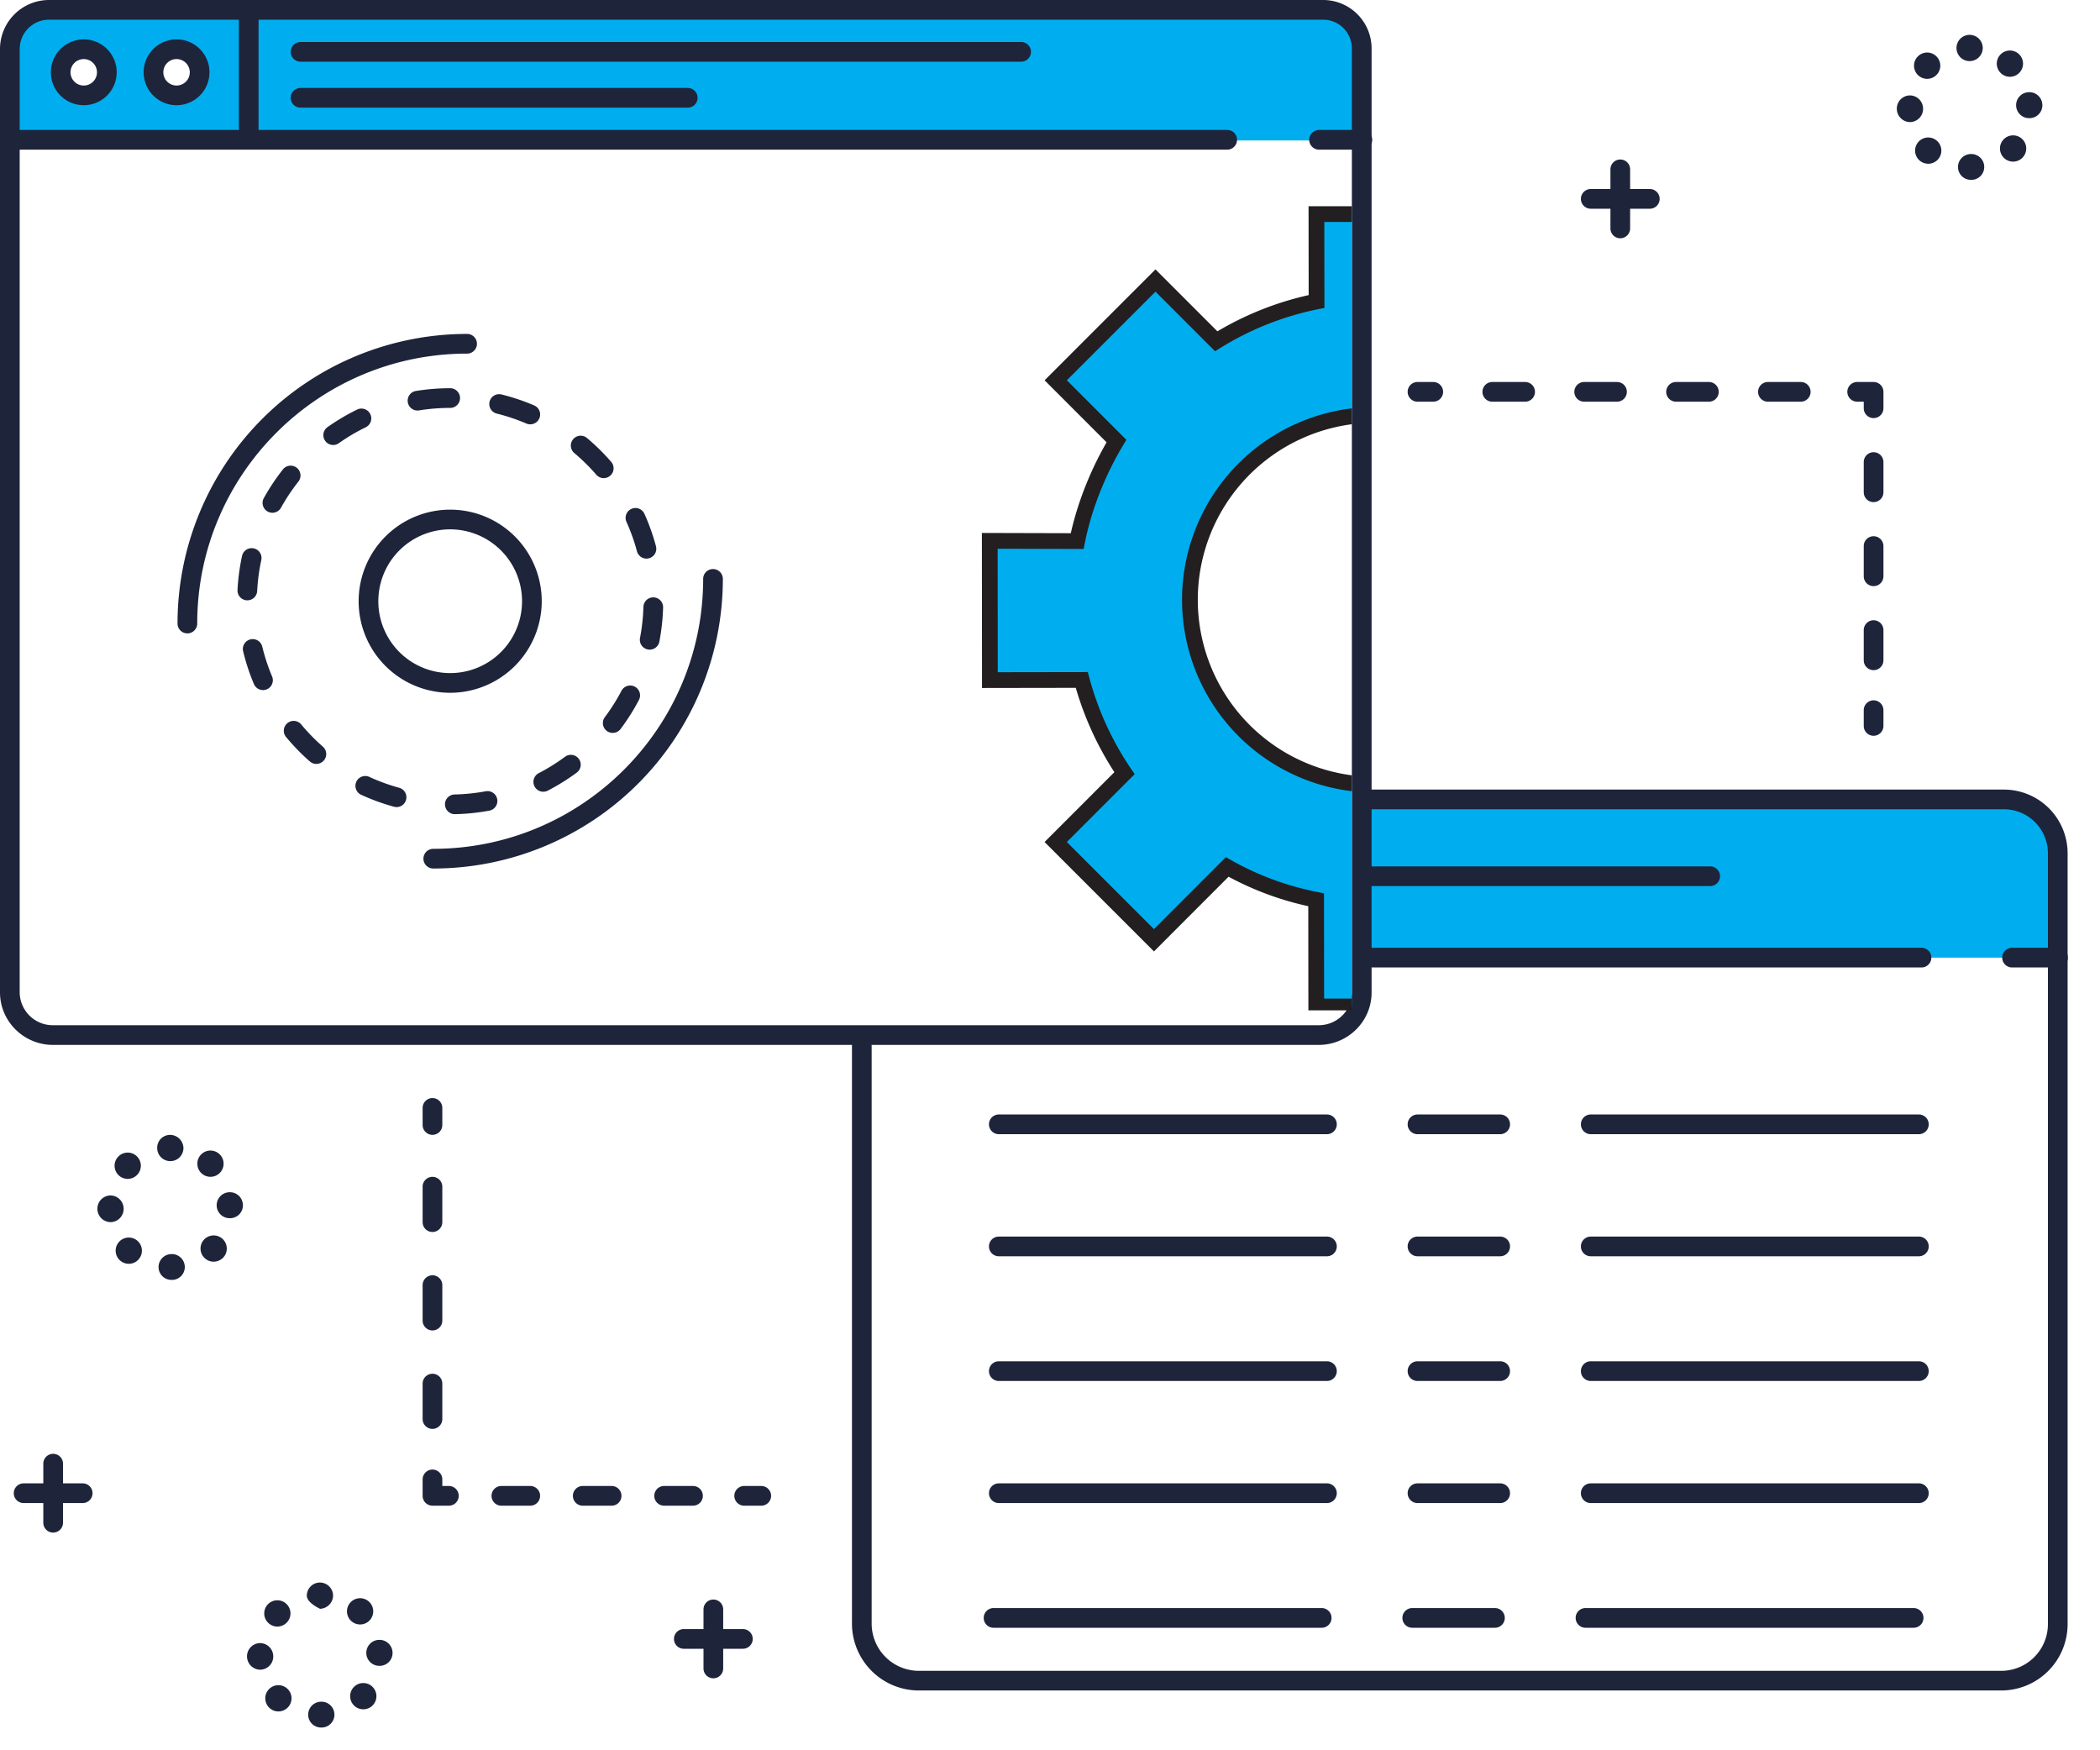 <svg id="Layer_1" data-name="Layer 1" xmlns="http://www.w3.org/2000/svg" xmlns:xlink="http://www.w3.org/1999/xlink" viewBox="0 0 1600 1333">
  <defs>
    <style>
      .cls-1 {
        fill: none;
      }

      .cls-2, .cls-5 {
        fill: #00aeef;
      }

      .cls-3 {
        fill: #1e243a;
      }

      .cls-popup {
        clip-path: url(#clip-popup);
      }

      .cls-5 {
        stroke: #231f20;
        stroke-miterlimit: 10;
        stroke-width: 12px;
      }

      .cls-screen {
        clip-path: url(#clip-screen);
      }
    </style>
    <clipPath id="clip-popup" transform="translate(-12.88 -17)">
      <rect class="cls-1" x="671.56" y="137" width="371.33" height="649.67"/>
    </clipPath>
    <clipPath id="clip-screen" transform="translate(-12.88 -17)">
      <polygon class="cls-1" points="729.33 1289.78 1563.38 1289.78 1563.38 754 1057.88 754 1055.08 787.73 1027.38 811.8 729.33 813 729.33 1289.78"/>
    </clipPath>
  </defs>
  <title>icon14-webhosting</title>
  <path class="cls-2" d="M1538.28,626h-483.2V746.5h525.8V668.6A42.6,42.6,0,0,0,1538.28,626Z" transform="translate(-12.88 -17)"/>
  <g id="screen">
    <path class="cls-3" d="M1537.67,1304.78H713a51,51,0,0,1-51-51V814.13a7.5,7.5,0,0,1,15,0v439.68a36,36,0,0,0,36,36h824.66a35.57,35.57,0,0,0,35.53-35.53V667a33.55,33.55,0,0,0-33.51-33.51H1055.08a7.5,7.5,0,0,1,0-15h484.61A48.57,48.57,0,0,1,1588.2,667v587.24A50.58,50.58,0,0,1,1537.67,1304.78Z" transform="translate(-12.88 -17)"/>
    <path class="cls-3" d="M1476.88,754h-419a7.5,7.5,0,0,1,0-15h419a7.5,7.5,0,0,1,0,15Z" transform="translate(-12.88 -17)"/>
    <path class="cls-3" d="M1315.88,692h-258a7.5,7.5,0,0,1,0-15h258a7.5,7.5,0,0,1,0,15Z" transform="translate(-12.88 -17)"/>
    <path class="cls-3" d="M1580.88,754h-35a7.5,7.5,0,0,1,0-15h35a7.5,7.5,0,0,1,0,15Z" transform="translate(-12.88 -17)"/>
  </g>
  <g id="popup">
    <path class="cls-2" d="M1024.23,25H48.53C33.81,25,21.88,36.43,21.88,51.15V124h1029V51.15C1050.88,36.43,1039,25,1024.23,25ZM76.7,89.65A17.58,17.58,0,1,1,94.27,72.07,17.58,17.58,0,0,1,76.7,89.65Zm70.7,0A17.58,17.58,0,1,1,165,72.07,17.58,17.58,0,0,1,147.4,89.65Z" transform="translate(-12.88 -17)"/>
    <path class="cls-3" d="M1017.55,813H53.32c-22.3,0-40.44-17.94-40.44-40V54.27A37.38,37.38,0,0,1,50.29,17H1020.9a36.93,36.93,0,0,1,37,36.8V773.16C1057.88,795.13,1039.79,813,1017.55,813ZM50.29,32A22.37,22.37,0,0,0,27.88,54.27V773a25.25,25.25,0,0,0,25.44,25h964.23c14,0,25.33-11.14,25.33-24.84V53.8a21.92,21.92,0,0,0-22-21.8Z" transform="translate(-12.88 -17)"/>
    <path class="cls-3" d="M947.88,131h-926a7.5,7.5,0,1,1,0-15h926a7.5,7.5,0,0,1,0,15Z" transform="translate(-12.88 -17)"/>
    <path class="cls-3" d="M202.38,122.5a7.5,7.5,0,0,1-7.5-7.5V31a7.5,7.5,0,0,1,15,0v84A7.5,7.5,0,0,1,202.38,122.5Z" transform="translate(-12.88 -17)"/>
    <g>
      <path class="cls-3" d="M76.7,97.15a25.08,25.08,0,1,1,25.08-25.08A25.11,25.11,0,0,1,76.7,97.15ZM76.7,62A10.08,10.08,0,1,0,86.77,72.07,10.09,10.09,0,0,0,76.7,62Z" transform="translate(-12.88 -17)"/>
      <path class="cls-3" d="M147.4,97.15a25.08,25.08,0,1,1,25.08-25.08A25.11,25.11,0,0,1,147.4,97.15Zm0-35.16a10.08,10.08,0,1,0,10.08,10.08A10.09,10.09,0,0,0,147.4,62Z" transform="translate(-12.88 -17)"/>
    </g>
    <g>
      <path class="cls-3" d="M790.88,64h-549a7.5,7.5,0,0,1,0-15h549a7.5,7.5,0,0,1,0,15Z" transform="translate(-12.88 -17)"/>
      <path class="cls-3" d="M536.88,99h-295a7.5,7.5,0,0,1,0-15h295a7.5,7.5,0,0,1,0,15Z" transform="translate(-12.88 -17)"/>
    </g>
    <path class="cls-3" d="M1050.88,131h-33a7.5,7.5,0,1,1,0-15h33a7.5,7.5,0,0,1,0,15Z" transform="translate(-12.88 -17)"/>
  </g>
  
  <g id="gear">
    <g class="cls-popup">
      <g id="gear2">
        <path class="cls-5" d="M1357.91,518.08l0-106.15-81.66,0a226.75,226.75,0,0,0-24.91-67.81l55.48-55.48-74.86-74.86-52,52a235.65,235.65,0,0,0-70.81-32.68l0-70-106.15,0,.09,66.56a232,232,0,0,0-76.45,30.32l-46.28-46.28-76,76,46.28,46.28c-13.63,22.67-24.57,49.48-29.94,76.21l-66.59-.18.09,106.08,70-.11A235.09,235.09,0,0,0,856.77,589l-52.43,52.43,74.86,74.86L935,660.44a226.33,226.33,0,0,0,67.77,25l.09,81.27,106.22,0L1109,682.4A225,225,0,0,0,1170.49,656l60.31,60.31,76-76L1246.48,580A226.05,226.05,0,0,0,1273,518ZM1147.07,556.5a140.86,140.86,0,1,1,0-199.2A140.86,140.86,0,0,1,1147.07,556.5Z"/>
          <animateTransform attributeName="transform"
                          attributeType="XML"
                          type="rotate"
                          from="0 1056 465"	
                          to="360 1056 465"	
                          dur="10s"
                          repeatCount="indefinite" />
      </g>
    </g>
  </g>

  <g id="circle1">
    <path class="cls-3" d="M343,527.75A69.75,69.75,0,1,1,412.75,458,69.83,69.83,0,0,1,343,527.75Zm0-124.5A54.75,54.75,0,1,0,397.75,458,54.82,54.82,0,0,0,343,403.25Z"/>
  </g>
  <g id="circle2">
    <path class="cls-3" d="M346.62,620.22a7.5,7.5,0,0,1-.17-15,148.38,148.38,0,0,0,23.63-2.44,7.5,7.5,0,1,1,2.74,14.75,163.39,163.39,0,0,1-26,2.69Zm-44.49-5.41a7.51,7.51,0,0,1-2-.27,161.63,161.63,0,0,1-24.61-8.93A7.5,7.5,0,1,1,281.78,592a146.61,146.61,0,0,0,22.32,8.1,7.5,7.5,0,0,1-2,14.74Zm111.74-11.68A7.5,7.5,0,0,1,410.42,589a147.81,147.81,0,0,0,20.17-12.57,7.5,7.5,0,0,1,8.93,12.05,163,163,0,0,1-22.22,13.84A7.47,7.47,0,0,1,413.87,603.12ZM241,581.92a7.47,7.47,0,0,1-4.94-1.86,163.56,163.56,0,0,1-18.23-18.77,7.5,7.5,0,0,1,11.56-9.55,148.67,148.67,0,0,0,16.56,17A7.5,7.5,0,0,1,241,581.92Zm225.83-23.61a7.5,7.5,0,0,1-6-12,147.8,147.8,0,0,0,12.68-20.08,7.5,7.5,0,1,1,13.29,7,162.87,162.87,0,0,1-14,22.13A7.49,7.49,0,0,1,466.85,558.31ZM200.38,525.68a7.5,7.5,0,0,1-6.91-4.58,161.61,161.61,0,0,1-8.2-24.88,7.5,7.5,0,1,1,14.58-3.52,146.59,146.59,0,0,0,7.44,22.57,7.5,7.5,0,0,1-6.91,10.42ZM495,494.89a7.51,7.51,0,0,1-7.37-8.92,148.16,148.16,0,0,0,2.59-23.62,7.5,7.5,0,0,1,15,.43,163.26,163.26,0,0,1-2.85,26A7.5,7.5,0,0,1,495,494.89ZM188.46,457.31h-.4a7.5,7.5,0,0,1-7.1-7.88,162.93,162.93,0,0,1,3.46-25.94,7.5,7.5,0,0,1,14.66,3.18,147.81,147.81,0,0,0-3.14,23.55A7.5,7.5,0,0,1,188.46,457.31Zm304.09-31.77a7.5,7.5,0,0,1-7.24-5.57,146.63,146.63,0,0,0-8-22.39A7.5,7.5,0,1,1,491,391.43a161.61,161.61,0,0,1,8.78,24.68,7.51,7.51,0,0,1-7.25,9.43Zm-285-34.93A7.5,7.5,0,0,1,201,379.47a163.12,163.12,0,0,1,14.49-21.79A7.5,7.5,0,1,1,227.24,367a148,148,0,0,0-13.15,19.78A7.5,7.5,0,0,1,207.53,390.61ZM460,364.23a7.48,7.48,0,0,1-5.67-2.59A148.78,148.78,0,0,0,437.41,345,7.5,7.5,0,0,1,447,333.48a163.83,163.83,0,0,1,18.66,18.34A7.5,7.5,0,0,1,460,364.23ZM253.88,339a7.5,7.5,0,0,1-4.33-13.63A162.71,162.71,0,0,1,272.1,312a7.5,7.5,0,1,1,6.56,13.49,147.58,147.58,0,0,0-20.46,12.09A7.47,7.47,0,0,1,253.88,339ZM404,323.24a7.47,7.47,0,0,1-3-.61,146.69,146.69,0,0,0-22.51-7.57,7.5,7.5,0,0,1,3.61-14.56A161.73,161.73,0,0,1,407,308.85a7.5,7.5,0,0,1-3,14.39Zm-85.93-10.51a7.5,7.5,0,0,1-1.19-14.9A164,164,0,0,1,343,295.74a7.5,7.5,0,0,1,0,15,149,149,0,0,0-23.69,1.89A7.56,7.56,0,0,1,318.11,312.73Z" />
          <animateTransform attributeName="transform"
                          attributeType="XML"
                          type="rotate"
                          from="0 343 458"	
                          to="360 343 458"	
                          dur="10s"
                          repeatCount="indefinite" />
  </g>
  
  
  
  <g id="circle3">
    <path class="cls-3" d="M343,678.62a7.5,7.5,0,0,1,0-15c113.38,0,205.62-92.24,205.62-205.62a7.5,7.5,0,0,1,15,0A220.62,220.62,0,0,1,343,678.62Z" transform="translate(-12.88 -17)"/>
    <path class="cls-3" d="M129.88,465.5a7.5,7.5,0,0,1-7.5-7.5A220.62,220.62,0,0,1,343,237.38a7.5,7.5,0,0,1,0,15c-113.38,0-205.62,92.24-205.62,205.62A7.5,7.5,0,0,1,129.88,465.5Z" transform="translate(12.88 17)"/>
            <animateTransform attributeName="transform"
                          attributeType="XML"
                          type="rotate"
                          from="360 343 458"	
                          to="0 343 458"	
                          dur="5s"
                          repeatCount="indefinite" />
</g>
  <g>
    <path class="cls-3" d="M1104.88,323h-12a7.5,7.5,0,0,1,0-15h12a7.5,7.5,0,0,1,0,15Z" transform="translate(-12.88 -17)"/>
    <path class="cls-3" d="M1384.88,323h-25a7.5,7.5,0,0,1,0-15h25a7.5,7.5,0,0,1,0,15Zm-70,0h-25a7.5,7.5,0,0,1,0-15h25a7.5,7.5,0,0,1,0,15Zm-70,0h-25a7.5,7.5,0,0,1,0-15h25a7.5,7.5,0,0,1,0,15Zm-70,0h-25a7.5,7.5,0,0,1,0-15h25a7.5,7.5,0,0,1,0,15Z" transform="translate(-12.88 -17)"/>
    <path class="cls-3" d="M1440.38,335.5a7.5,7.5,0,0,1-7.5-7.5v-5h-5a7.5,7.5,0,0,1,0-15h12.5a7.5,7.5,0,0,1,7.5,7.5V328A7.5,7.5,0,0,1,1440.38,335.5Z" transform="translate(-12.88 -17)"/>
    <path class="cls-3" d="M1440.38,527.5a7.5,7.5,0,0,1-7.5-7.5V497a7.5,7.5,0,0,1,15,0v23A7.5,7.5,0,0,1,1440.38,527.5Zm0-64a7.5,7.5,0,0,1-7.5-7.5V433a7.5,7.5,0,0,1,15,0v23A7.5,7.5,0,0,1,1440.38,463.5Zm0-64a7.5,7.5,0,0,1-7.5-7.5V369a7.5,7.5,0,0,1,15,0v23A7.5,7.5,0,0,1,1440.38,399.5Z" transform="translate(-12.88 -17)"/>
    <path class="cls-3" d="M1440.38,577.5a7.5,7.5,0,0,1-7.5-7.5V558a7.5,7.5,0,0,1,15,0v12A7.5,7.5,0,0,1,1440.38,577.5Z" transform="translate(-12.88 -17)"/>
  </g>
  <g>
    <path class="cls-3" d="M342.38,881.5a7.5,7.5,0,0,1-7.5-7.5V861a7.5,7.5,0,0,1,15,0v13A7.5,7.5,0,0,1,342.38,881.5Z" transform="translate(-12.88 -17)"/>
    <path class="cls-3" d="M342.38,1105.5a7.5,7.5,0,0,1-7.5-7.5v-27a7.5,7.5,0,0,1,15,0v27A7.5,7.5,0,0,1,342.38,1105.5Zm0-75a7.5,7.5,0,0,1-7.5-7.5V996a7.5,7.5,0,0,1,15,0v27A7.5,7.5,0,0,1,342.38,1030.5Zm0-75a7.5,7.5,0,0,1-7.5-7.5V921a7.5,7.5,0,0,1,15,0v27A7.5,7.5,0,0,1,342.38,955.5Z" transform="translate(-12.88 -17)"/>
    <path class="cls-3" d="M354.88,1164h-12.5a7.5,7.5,0,0,1-7.5-7.5V1144a7.5,7.5,0,0,1,15,0v5h5a7.5,7.5,0,0,1,0,15Z" transform="translate(-12.88 -17)"/>
    <path class="cls-3" d="M540.88,1164h-22a7.5,7.5,0,1,1,0-15h22a7.5,7.5,0,0,1,0,15Zm-62,0h-22a7.5,7.5,0,1,1,0-15h22a7.5,7.5,0,0,1,0,15Zm-62,0h-22a7.5,7.5,0,1,1,0-15h22a7.5,7.5,0,0,1,0,15Z" transform="translate(-12.88 -17)"/>
    <path class="cls-3" d="M592.88,1164h-13a7.5,7.5,0,1,1,0-15h13a7.5,7.5,0,0,1,0,15Z" transform="translate(-12.88 -17)"/>
  </g>
  <g>
    <path class="cls-3" d="M53.38,1184.5a7.5,7.5,0,0,1-7.5-7.5v-45a7.5,7.5,0,0,1,15,0v45A7.5,7.5,0,0,1,53.38,1184.5Z" transform="translate(-12.88 -17)"/>
    <path class="cls-3" d="M75.88,1162h-45a7.5,7.5,0,1,1,0-15h45a7.5,7.5,0,0,1,0,15Z" transform="translate(-12.88 -17)"/>
  </g>
  <g>
    <path class="cls-3" d="M556.38,1295.5a7.5,7.5,0,0,1-7.5-7.5v-45a7.5,7.5,0,0,1,15,0v45A7.5,7.5,0,0,1,556.38,1295.5Z" transform="translate(-12.88 -17)"/>
    <path class="cls-3" d="M578.88,1273h-45a7.5,7.5,0,1,1,0-15h45a7.5,7.5,0,0,1,0,15Z" transform="translate(-12.88 -17)"/>
  </g>
  <g>
    <path class="cls-3" d="M1247.38,198.5a7.5,7.5,0,0,1-7.5-7.5V146a7.5,7.5,0,0,1,15,0v45A7.5,7.5,0,0,1,1247.38,198.5Z" transform="translate(-12.88 -17)"/>
    <path class="cls-3" d="M1269.88,176h-45a7.5,7.5,0,0,1,0-15h45a7.5,7.5,0,0,1,0,15Z" transform="translate(-12.88 -17)"/>
  </g>

  
  <g>
      <path class="cls-3" d="M120.8,965.47a9.9,9.9,0,0,1,9.75-10.13h0a9.86,9.86,0,0,1,10.24,9.59h0A9.77,9.77,0,0,1,131,975h-.25A9.81,9.81,0,0,1,120.8,965.47Zm-29.62-5.53h0a10,10,0,0,1-.26-14.14h0a10,10,0,0,1,14.14-.26h0a10,10,0,0,1,.26,14.14h0a10,10,0,0,1-7.2,3.06h0A10,10,0,0,1,91.18,959.94Zm64.76-1.53a10,10,0,0,1-.44-14.14h0a10,10,0,0,1,14.13-.43h0a10,10,0,0,1,.44,14.16h0a10.34,10.34,0,0,1-7.29,3.13h0A10,10,0,0,1,155.94,958.41ZM74.2,920.91a10.1,10.1,0,0,1,9.88-10.23h0a10.13,10.13,0,0,1,10.12,10h0A10.09,10.09,0,0,1,84.33,931H84.2A10.19,10.19,0,0,1,74.2,920.91Zm90.89-2.39a9.92,9.92,0,0,1,9.62-10.29h0a9.91,9.91,0,0,1,10.36,9.52h0A9.78,9.78,0,0,1,175.45,928h-.38A9.87,9.87,0,0,1,165.09,918.51ZM90.28,895.17A10,10,0,0,1,90.2,881h0a10,10,0,0,1,14.14-.09h0a10,10,0,0,1,.09,14.14h0a10,10,0,0,1-7.12,3h0A10,10,0,0,1,90.28,895.17Zm63.32-1.32a10,10,0,0,1-.61-14.13h0a10,10,0,0,1,14.13-.61h0a10,10,0,0,1,.61,14.13h0a10,10,0,0,1-7.37,3.24h0A10,10,0,0,1,153.6,893.85Zm-33.83-19.31a9.8,9.8,0,0,1,10.11-10h0a10.25,10.25,0,0,1,9.89,10h0a10,10,0,0,1-10,10h0A10,10,0,0,1,119.77,874.54Z" />
            <animateTransform attributeName="transform"
                          attributeType="XML"
                          type="rotate"
                          from="360 130 920"	
                          to="0 130 920"	
                          dur="5s"
                          repeatCount="indefinite" />
  </g>
  
  <g>
      <path class="cls-3" d="M234.8,1306.47a9.91,9.91,0,0,1,9.75-10.14h0a9.87,9.87,0,0,1,10.24,9.59h0A9.77,9.77,0,0,1,245,1316h-.25A9.81,9.81,0,0,1,234.8,1306.47Zm-29.62-5.53a10,10,0,0,1-.26-14.14h0a10,10,0,0,1,14.14-.26h0a10,10,0,0,1,.26,14.14h0a10,10,0,0,1-7.2,3.06h0A10,10,0,0,1,205.18,1300.94Zm64.76-1.53a10,10,0,0,1-.44-14.14h0a10,10,0,0,1,14.14-.44h0a10,10,0,0,1,.44,14.14h0a10,10,0,0,1-7.29,3.15h0A10,10,0,0,1,269.94,1299.41Zm-81.74-37.5a10.1,10.1,0,0,1,9.88-10.23h0a10.13,10.13,0,0,1,10.12,10h0a10.09,10.09,0,0,1-9.88,10.28h-.12A10.19,10.19,0,0,1,188.2,1261.91Zm90.89-2.39h0a9.92,9.92,0,0,1,9.62-10.29h0a9.93,9.93,0,0,1,10.37,9.52h0a9.79,9.79,0,0,1-9.63,10.25h-.37A9.88,9.88,0,0,1,279.09,1259.51Zm-74.8-23.34a10,10,0,0,1-.09-14.14h0a10,10,0,0,1,14.14-.09h0a10,10,0,0,1,.09,14.15h0a10,10,0,0,1-7.12,3h0A9.92,9.92,0,0,1,204.29,1236.17Zm63.31-1.32a10,10,0,0,1-.61-14.13h0a10,10,0,0,1,14.13-.61h0a10,10,0,0,1,.61,14.13h0a10,10,0,0,1-7.37,3.24h0A10,10,0,0,1,267.6,1234.85Zm-33.83-19.31a10,10,0,0,1,9.94-10h0a10.07,10.07,0,0,1,10.07,10h0a10.27,10.27,0,0,1-9.91,10h0S233.77,1221.07,233.77,1215.54Z" />
            <animateTransform attributeName="transform"
                          attributeType="XML"
                          type="rotate"
                          from="0 244 1261"	
                          to="360 244 1261"	
                          dur="5s"
                          repeatCount="indefinite" />
</g>
  <g>
      <path class="cls-3" d="M1491.8,127.47a9.9,9.9,0,0,1,9.75-10.13h0a9.86,9.86,0,0,1,10.24,9.59h0A9.77,9.77,0,0,1,1502,137h-.25A9.8,9.8,0,0,1,1491.8,127.47Zm-29.62-5.53a10,10,0,0,1-.26-14.14h0a10,10,0,0,1,14.14-.26h0a10,10,0,0,1,.26,14.14h0a10,10,0,0,1-7.2,3.06h0A10,10,0,0,1,1462.18,121.94Zm64.76-1.53a10,10,0,0,1-.44-14.14h0a10,10,0,0,1,14.14-.44h0a10,10,0,0,1,.44,14.14h0a10,10,0,0,1-7.29,3.15h0A10,10,0,0,1,1526.94,120.41Zm-81.74-37.5a10.1,10.1,0,0,1,9.88-10.23h0a10.13,10.13,0,0,1,10.12,10h0A10.09,10.09,0,0,1,1455.32,93h-.12A10.19,10.19,0,0,1,1445.2,82.91Zm90.89-2.39a9.92,9.92,0,0,1,9.62-10.29h0a9.92,9.92,0,0,1,10.37,9.52h0A9.79,9.79,0,0,1,1546.45,90h-.38A9.87,9.87,0,0,1,1536.09,80.51Zm-74.8-23.34A10,10,0,0,1,1461.2,43h0a10,10,0,0,1,14.14-.09h0a10,10,0,0,1,.09,14.15h0a10,10,0,0,1-7.12,3h0A9.94,9.94,0,0,1,1461.29,57.17Zm63.31-1.32h0a10,10,0,0,1-.61-14.13h0a10,10,0,0,1,14.13-.61h0a10,10,0,0,1,.61,14.13h0a10,10,0,0,1-7.37,3.24h0A10,10,0,0,1,1524.6,55.85Zm-33.94-19.31a10,10,0,0,1,10-10h0a10,10,0,0,1,10,10h0a10,10,0,0,1-10,10h0A10,10,0,0,1,1490.66,36.54Z" />
          <animateTransform attributeName="transform"
                          attributeType="XML"
                          type="rotate"
                          from="0 1501 82"	
                          to="360 1501 82"	
                          dur="3s"
                          repeatCount="indefinite" />
  </g>
  <g class="cls-screen">
    <g id="text-dy93">
      <g>
        <g>
          <path class="cls-3" d="M1023.88,881h-250a7.5,7.5,0,1,1,0-15h250a7.5,7.5,0,0,1,0,15Z" transform="translate(-12.88 -17)"/>
          <path class="cls-3" d="M1023.88,974h-250a7.5,7.5,0,1,1,0-15h250a7.5,7.5,0,0,1,0,15Z" transform="translate(-12.88 -17)"/>
          <path class="cls-3" d="M1023.88,1069h-250a7.5,7.5,0,1,1,0-15h250a7.5,7.5,0,0,1,0,15Z" transform="translate(-12.88 -17)"/>
          <path class="cls-3" d="M1023.88,1162h-250a7.5,7.5,0,1,1,0-15h250a7.5,7.5,0,0,1,0,15Z" transform="translate(-12.88 -17)"/>
        </g>
        <g>
          <path class="cls-3" d="M1474.88,881h-250a7.5,7.5,0,0,1,0-15h250a7.5,7.5,0,0,1,0,15Z" transform="translate(-12.88 -17)"/>
          <path class="cls-3" d="M1474.88,974h-250a7.5,7.5,0,0,1,0-15h250a7.5,7.5,0,0,1,0,15Z" transform="translate(-12.88 -17)"/>
          <path class="cls-3" d="M1474.88,1069h-250a7.5,7.5,0,0,1,0-15h250a7.5,7.5,0,0,1,0,15Z" transform="translate(-12.88 -17)"/>
          <path class="cls-3" d="M1474.88,1162h-250a7.5,7.5,0,0,1,0-15h250a7.5,7.5,0,0,1,0,15Z" transform="translate(-12.88 -17)"/>
        </g>
        <path class="cls-3" d="M1155.88,881h-63a7.5,7.5,0,0,1,0-15h63a7.5,7.5,0,0,1,0,15Z" transform="translate(-12.88 -17)"/>
        <path class="cls-3" d="M1155.88,974h-63a7.5,7.5,0,0,1,0-15h63a7.5,7.5,0,0,1,0,15Z" transform="translate(-12.88 -17)"/>
        <path class="cls-3" d="M1155.88,1069h-63a7.5,7.5,0,0,1,0-15h63a7.5,7.5,0,0,1,0,15Z" transform="translate(-12.88 -17)"/>
        <path class="cls-3" d="M1155.88,1162h-63a7.5,7.5,0,0,1,0-15h63a7.5,7.5,0,0,1,0,15Z" transform="translate(-12.88 -17)"/>
        <path class="cls-3" d="M1019.88,1257h-250a7.5,7.5,0,1,1,0-15h250a7.5,7.5,0,0,1,0,15Z" transform="translate(-12.88 -17)"/>
        <path class="cls-3" d="M1019.88,1352h-250a7.5,7.5,0,1,1,0-15h250a7.5,7.5,0,0,1,0,15Z" transform="translate(-12.88 -17)"/>
        <path class="cls-3" d="M1019.88,1445h-250a7.5,7.5,0,1,1,0-15h250a7.5,7.5,0,0,1,0,15Z" transform="translate(-12.88 -17)"/>
        <path class="cls-3" d="M1470.88,1257h-250a7.5,7.5,0,0,1,0-15h250a7.5,7.5,0,0,1,0,15Z" transform="translate(-12.88 -17)"/>
        <path class="cls-3" d="M1470.88,1352h-250a7.5,7.5,0,0,1,0-15h250a7.5,7.5,0,0,1,0,15Z" transform="translate(-12.88 -17)"/>
        <path class="cls-3" d="M1470.88,1445h-250a7.5,7.5,0,0,1,0-15h250a7.5,7.5,0,0,1,0,15Z" transform="translate(-12.88 -17)"/>
        <path class="cls-3" d="M1151.88,1257h-63a7.5,7.5,0,0,1,0-15h63a7.5,7.5,0,0,1,0,15Z" transform="translate(-12.88 -17)"/>
        <path class="cls-3" d="M1151.88,1352h-63a7.5,7.5,0,0,1,0-15h63a7.5,7.5,0,0,1,0,15Z" transform="translate(-12.88 -17)"/>
        <path class="cls-3" d="M1151.88,1445h-63a7.5,7.5,0,0,1,0-15h63a7.5,7.5,0,0,1,0,15Z" transform="translate(-12.88 -17)"/>
      </g>
          <animateTransform attributeName="transform"
                          attributeType="XML"
                          type="translate"
                          dur="1s"
                          values="0,0;0,-93"
                          repeatCount="indefinite" />
    </g>
  </g>
</svg>
